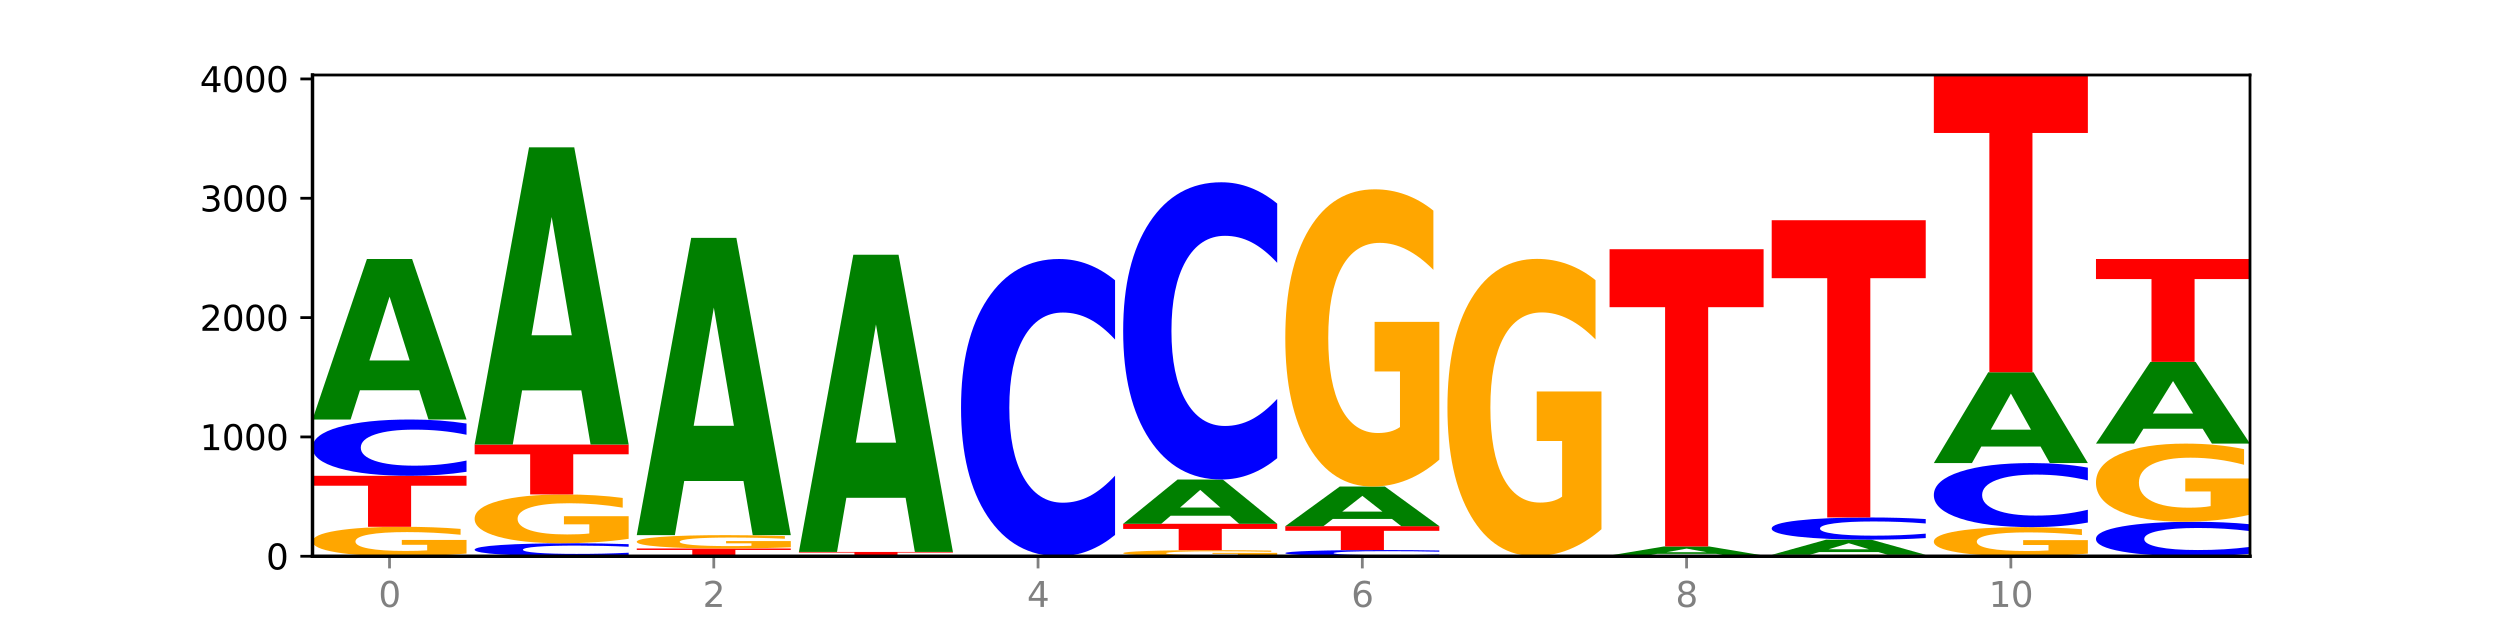 <?xml version="1.0" encoding="utf-8" standalone="no"?>
<!DOCTYPE svg PUBLIC "-//W3C//DTD SVG 1.1//EN"
  "http://www.w3.org/Graphics/SVG/1.1/DTD/svg11.dtd">
<svg xmlns:xlink="http://www.w3.org/1999/xlink" width="720pt" height="180pt" viewBox="0 0 720 180" xmlns="http://www.w3.org/2000/svg" version="1.1">
 <defs>
  <style type="text/css">*{stroke-linejoin: round; stroke-linecap: butt}</style>
 </defs>
 <g id="figure_1">
  <g id="patch_1">
   <path d="M 0 180 
L 720 180 
L 720 0 
L 0 0 
z
" style="fill: #ffffff"/>
  </g>
  <g id="axes_1">
   <g id="patch_2">
    <path d="M 90 160.2 
L 648 160.2 
L 648 21.6 
L 90 21.6 
z
" style="fill: #ffffff"/>
   </g>
   <g id="line2d_1">
    <path d="M 90 160.2 
L 648 160.2 
" clip-path="url(#p22354f603a)" style="fill: none; stroke: #000000; stroke-width: 0.5; stroke-linecap: square"/>
   </g>
   <g id="patch_3">
    <path d="M 134.36 159.432 
Q 129.886 159.816 125.074 160.009 
Q 120.263 160.2 115.133 160.2 
Q 103.541 160.2 96.77 159.057 
Q 90 157.913 90 155.958 
Q 90 153.98 96.89 152.846 
Q 103.789 151.711 115.789 151.711 
Q 120.412 151.711 124.647 151.866 
Q 128.892 152.018 132.65 152.32 
L 132.65 154.012 
Q 128.773 153.625 124.935 153.433 
Q 121.098 153.241 117.24 153.241 
Q 110.102 153.241 106.235 153.945 
Q 102.367 154.649 102.367 155.958 
Q 102.367 157.256 106.096 157.964 
Q 109.824 158.671 116.684 158.671 
Q 118.553 158.671 120.153 158.631 
Q 121.754 158.589 123.026 158.501 
L 123.026 156.912 
L 115.719 156.912 
L 115.719 155.497 
L 134.36 155.497 
L 134.36 159.432 
z
" clip-path="url(#p22354f603a)" style="fill: #ffa600"/>
   </g>
   <g id="patch_4">
    <path d="M 90 137.037 
L 134.36 137.037 
L 134.36 139.899 
L 118.401 139.899 
L 118.401 151.711 
L 105.99 151.711 
L 105.99 139.899 
L 90 139.899 
L 90 137.037 
z
" clip-path="url(#p22354f603a)" style="fill: #ff0000"/>
   </g>
   <g id="patch_5">
    <path d="M 134.36 135.874 
Q 130.649 136.451 126.637 136.742 
Q 122.624 137.037 118.254 137.037 
Q 105.222 137.037 97.611 134.852 
Q 90 132.668 90 128.932 
Q 90 125.182 97.611 123.001 
Q 105.222 120.816 118.254 120.816 
Q 122.624 120.816 126.637 121.111 
Q 130.649 121.402 134.36 121.979 
L 134.36 125.212 
Q 130.616 124.448 126.983 124.093 
Q 123.351 123.738 119.339 123.738 
Q 112.141 123.738 108.017 125.122 
Q 103.904 126.502 103.904 128.932 
Q 103.904 131.351 108.017 132.735 
Q 112.141 134.115 119.339 134.115 
Q 123.351 134.115 126.983 133.76 
Q 130.616 133.401 134.36 132.637 
L 134.36 135.874 
z
" clip-path="url(#p22354f603a)" style="fill: #0000ff"/>
   </g>
   <g id="patch_6">
    <path d="M 120.728 112.396 
L 103.668 112.396 
L 100.974 120.816 
L 90 120.816 
L 105.672 74.593 
L 118.687 74.593 
L 134.36 120.816 
L 123.395 120.816 
L 120.728 112.396 
z
M 106.389 103.817 
L 117.98 103.817 
L 112.194 85.431 
L 106.389 103.817 
z
" clip-path="url(#p22354f603a)" style="fill: #008000"/>
   </g>
   <g id="patch_7">
    <path d="M 181.054 159.931 
Q 177.344 160.065 173.331 160.132 
Q 169.319 160.2 164.949 160.2 
Q 151.917 160.2 144.306 159.695 
Q 136.695 159.191 136.695 158.328 
Q 136.695 157.462 144.306 156.959 
Q 151.917 156.454 164.949 156.454 
Q 169.319 156.454 173.331 156.522 
Q 177.344 156.589 181.054 156.723 
L 181.054 157.469 
Q 177.31 157.293 173.678 157.211 
Q 170.045 157.129 166.033 157.129 
Q 158.835 157.129 154.711 157.448 
Q 150.598 157.767 150.598 158.328 
Q 150.598 158.887 154.711 159.206 
Q 158.835 159.525 166.033 159.525 
Q 170.045 159.525 173.678 159.443 
Q 177.31 159.36 181.054 159.184 
L 181.054 159.931 
z
" clip-path="url(#p22354f603a)" style="fill: #0000ff"/>
   </g>
   <g id="patch_8">
    <path d="M 181.054 155.182 
Q 176.581 155.818 171.769 156.138 
Q 166.957 156.454 161.827 156.454 
Q 150.235 156.454 143.465 154.561 
Q 136.695 152.668 136.695 149.43 
Q 136.695 146.155 143.584 144.277 
Q 150.484 142.398 162.483 142.398 
Q 167.106 142.398 171.341 142.654 
Q 175.586 142.906 179.344 143.406 
L 179.344 146.208 
Q 175.467 145.566 171.63 145.249 
Q 167.792 144.93 163.935 144.93 
Q 156.797 144.93 152.929 146.097 
Q 149.062 147.262 149.062 149.43 
Q 149.062 151.579 152.79 152.752 
Q 156.518 153.922 163.378 153.922 
Q 165.247 153.922 166.848 153.855 
Q 168.448 153.786 169.721 153.641 
L 169.721 151.01 
L 162.414 151.01 
L 162.414 148.667 
L 181.054 148.667 
L 181.054 155.182 
z
" clip-path="url(#p22354f603a)" style="fill: #ffa600"/>
   </g>
   <g id="patch_9">
    <path d="M 136.695 128.033 
L 181.054 128.033 
L 181.054 130.835 
L 165.095 130.835 
L 165.095 142.398 
L 152.685 142.398 
L 152.685 130.835 
L 136.695 130.835 
L 136.695 128.033 
z
" clip-path="url(#p22354f603a)" style="fill: #ff0000"/>
   </g>
   <g id="patch_10">
    <path d="M 167.423 112.438 
L 150.363 112.438 
L 147.669 128.033 
L 136.695 128.033 
L 152.367 42.426 
L 165.382 42.426 
L 181.054 128.033 
L 170.089 128.033 
L 167.423 112.438 
z
M 153.083 96.55 
L 164.675 96.55 
L 158.888 62.498 
L 153.083 96.55 
z
" clip-path="url(#p22354f603a)" style="fill: #008000"/>
   </g>
   <g id="patch_11">
    <path d="M 227.749 160.193 
Q 224.038 160.196 220.026 160.198 
Q 216.014 160.2 211.644 160.2 
Q 198.612 160.2 191 160.186 
Q 183.389 160.172 183.389 160.148 
Q 183.389 160.125 191 160.111 
Q 198.612 160.097 211.644 160.097 
Q 216.014 160.097 220.026 160.099 
Q 224.038 160.101 227.749 160.104 
L 227.749 160.125 
Q 224.005 160.12 220.372 160.118 
Q 216.74 160.115 212.728 160.115 
Q 205.53 160.115 201.406 160.124 
Q 197.293 160.133 197.293 160.148 
Q 197.293 160.164 201.406 160.173 
Q 205.53 160.181 212.728 160.181 
Q 216.74 160.181 220.372 160.179 
Q 224.005 160.177 227.749 160.172 
L 227.749 160.193 
z
" clip-path="url(#p22354f603a)" style="fill: #0000ff"/>
   </g>
   <g id="patch_12">
    <path d="M 183.389 157.966 
L 227.749 157.966 
L 227.749 158.382 
L 211.79 158.382 
L 211.79 160.097 
L 199.379 160.097 
L 199.379 158.382 
L 183.389 158.382 
L 183.389 157.966 
z
" clip-path="url(#p22354f603a)" style="fill: #ff0000"/>
   </g>
   <g id="patch_13">
    <path d="M 227.749 157.618 
Q 223.275 157.792 218.463 157.88 
Q 213.652 157.966 208.522 157.966 
Q 196.93 157.966 190.159 157.448 
Q 183.389 156.929 183.389 156.043 
Q 183.389 155.146 190.279 154.632 
Q 197.178 154.117 209.178 154.117 
Q 213.801 154.117 218.036 154.187 
Q 222.281 154.256 226.039 154.393 
L 226.039 155.16 
Q 222.162 154.985 218.324 154.898 
Q 214.487 154.81 210.629 154.81 
Q 203.491 154.81 199.624 155.13 
Q 195.757 155.449 195.757 156.043 
Q 195.757 156.631 199.485 156.952 
Q 203.213 157.273 210.073 157.273 
Q 211.942 157.273 213.542 157.255 
Q 215.143 157.235 216.415 157.196 
L 216.415 156.475 
L 209.108 156.475 
L 209.108 155.834 
L 227.749 155.834 
L 227.749 157.618 
z
" clip-path="url(#p22354f603a)" style="fill: #ffa600"/>
   </g>
   <g id="patch_14">
    <path d="M 214.117 138.522 
L 197.057 138.522 
L 194.363 154.117 
L 183.389 154.117 
L 199.062 68.51 
L 212.077 68.51 
L 227.749 154.117 
L 216.784 154.117 
L 214.117 138.522 
z
M 199.778 122.634 
L 211.369 122.634 
L 205.583 88.582 
L 199.778 122.634 
z
" clip-path="url(#p22354f603a)" style="fill: #008000"/>
   </g>
   <g id="patch_15">
    <path d="M 274.444 160.198 
Q 270.733 160.199 266.721 160.199 
Q 262.708 160.2 258.338 160.2 
Q 245.306 160.2 237.695 160.195 
Q 230.084 160.191 230.084 160.183 
Q 230.084 160.175 237.695 160.17 
Q 245.306 160.166 258.338 160.166 
Q 262.708 160.166 266.721 160.166 
Q 270.733 160.167 274.444 160.168 
L 274.444 160.175 
Q 270.699 160.173 267.067 160.173 
Q 263.435 160.172 259.422 160.172 
Q 252.224 160.172 248.1 160.175 
Q 243.987 160.178 243.987 160.183 
Q 243.987 160.188 248.1 160.191 
Q 252.224 160.194 259.422 160.194 
Q 263.435 160.194 267.067 160.193 
Q 270.699 160.192 274.444 160.191 
L 274.444 160.198 
z
" clip-path="url(#p22354f603a)" style="fill: #0000ff"/>
   </g>
   <g id="patch_16">
    <path d="M 274.444 160.144 
Q 269.97 160.155 265.158 160.16 
Q 260.346 160.166 255.216 160.166 
Q 243.624 160.166 236.854 160.133 
Q 230.084 160.101 230.084 160.045 
Q 230.084 159.989 236.973 159.957 
Q 243.873 159.925 255.872 159.925 
Q 260.495 159.925 264.73 159.929 
Q 268.976 159.934 272.734 159.942 
L 272.734 159.99 
Q 268.856 159.979 265.019 159.974 
Q 261.181 159.968 257.324 159.968 
Q 250.186 159.968 246.318 159.988 
Q 242.451 160.008 242.451 160.045 
Q 242.451 160.082 246.179 160.102 
Q 249.907 160.122 256.767 160.122 
Q 258.636 160.122 260.237 160.121 
Q 261.837 160.12 263.11 160.117 
L 263.11 160.072 
L 255.803 160.072 
L 255.803 160.032 
L 274.444 160.032 
L 274.444 160.144 
z
" clip-path="url(#p22354f603a)" style="fill: #ffa600"/>
   </g>
   <g id="patch_17">
    <path d="M 230.084 158.963 
L 274.444 158.963 
L 274.444 159.15 
L 258.484 159.15 
L 258.484 159.925 
L 246.074 159.925 
L 246.074 159.15 
L 230.084 159.15 
L 230.084 158.963 
z
" clip-path="url(#p22354f603a)" style="fill: #ff0000"/>
   </g>
   <g id="patch_18">
    <path d="M 260.812 143.368 
L 243.752 143.368 
L 241.058 158.963 
L 230.084 158.963 
L 245.756 73.356 
L 258.771 73.356 
L 274.444 158.963 
L 263.478 158.963 
L 260.812 143.368 
z
M 246.473 127.479 
L 258.064 127.479 
L 252.277 93.427 
L 246.473 127.479 
z
" clip-path="url(#p22354f603a)" style="fill: #008000"/>
   </g>
   <g id="patch_19">
    <path d="M 321.138 154.064 
Q 317.427 157.105 313.415 158.644 
Q 309.403 160.2 305.033 160.2 
Q 292.001 160.2 284.389 148.67 
Q 276.778 137.14 276.778 117.423 
Q 276.778 97.635 284.389 86.123 
Q 292.001 74.593 305.033 74.593 
Q 309.403 74.593 313.415 76.149 
Q 317.427 77.688 321.138 80.729 
L 321.138 97.794 
Q 317.394 93.762 313.762 91.888 
Q 310.129 90.013 306.117 90.013 
Q 298.919 90.013 294.795 97.317 
Q 290.682 104.602 290.682 117.423 
Q 290.682 130.191 294.795 137.494 
Q 298.919 144.78 306.117 144.78 
Q 310.129 144.78 313.762 142.905 
Q 317.394 141.013 321.138 136.981 
L 321.138 154.064 
z
" clip-path="url(#p22354f603a)" style="fill: #0000ff"/>
   </g>
   <g id="patch_20">
    <path d="M 367.833 160.041 
Q 363.359 160.121 358.547 160.161 
Q 353.735 160.2 348.605 160.2 
Q 337.013 160.2 330.243 159.964 
Q 323.473 159.728 323.473 159.324 
Q 323.473 158.916 330.362 158.682 
Q 337.262 158.447 349.262 158.447 
Q 353.884 158.447 358.12 158.479 
Q 362.365 158.511 366.123 158.573 
L 366.123 158.922 
Q 362.245 158.842 358.408 158.803 
Q 354.57 158.763 350.713 158.763 
Q 343.575 158.763 339.708 158.909 
Q 335.84 159.054 335.84 159.324 
Q 335.84 159.592 339.568 159.738 
Q 343.297 159.884 350.156 159.884 
Q 352.025 159.884 353.626 159.876 
Q 355.227 159.867 356.499 159.849 
L 356.499 159.521 
L 349.192 159.521 
L 349.192 159.229 
L 367.833 159.229 
L 367.833 160.041 
z
" clip-path="url(#p22354f603a)" style="fill: #ffa600"/>
   </g>
   <g id="patch_21">
    <path d="M 323.473 150.852 
L 367.833 150.852 
L 367.833 152.334 
L 351.873 152.334 
L 351.873 158.447 
L 339.463 158.447 
L 339.463 152.334 
L 323.473 152.334 
L 323.473 150.852 
z
" clip-path="url(#p22354f603a)" style="fill: #ff0000"/>
   </g>
   <g id="patch_22">
    <path d="M 354.201 148.53 
L 337.141 148.53 
L 334.447 150.852 
L 323.473 150.852 
L 339.145 138.102 
L 352.16 138.102 
L 367.833 150.852 
L 356.867 150.852 
L 354.201 148.53 
z
M 339.862 146.163 
L 351.453 146.163 
L 345.666 141.092 
L 339.862 146.163 
z
" clip-path="url(#p22354f603a)" style="fill: #008000"/>
   </g>
   <g id="patch_23">
    <path d="M 367.833 131.966 
Q 364.122 135.008 360.11 136.546 
Q 356.097 138.102 351.727 138.102 
Q 338.695 138.102 331.084 126.573 
Q 323.473 115.043 323.473 95.325 
Q 323.473 75.537 331.084 64.025 
Q 338.695 52.495 351.727 52.495 
Q 356.097 52.495 360.11 54.052 
Q 364.122 55.59 367.833 58.632 
L 367.833 75.697 
Q 364.088 71.665 360.456 69.79 
Q 356.824 67.916 352.811 67.916 
Q 345.614 67.916 341.489 75.219 
Q 337.376 82.505 337.376 95.325 
Q 337.376 108.093 341.489 115.396 
Q 345.614 122.682 352.811 122.682 
Q 356.824 122.682 360.456 120.808 
Q 364.088 118.916 367.833 114.884 
L 367.833 131.966 
z
" clip-path="url(#p22354f603a)" style="fill: #0000ff"/>
   </g>
   <g id="patch_24">
    <path d="M 414.527 160.072 
Q 410.817 160.135 406.804 160.168 
Q 402.792 160.2 398.422 160.2 
Q 385.39 160.2 377.779 159.959 
Q 370.167 159.719 370.167 159.307 
Q 370.167 158.894 377.779 158.654 
Q 385.39 158.413 398.422 158.413 
Q 402.792 158.413 406.804 158.445 
Q 410.817 158.478 414.527 158.541 
L 414.527 158.897 
Q 410.783 158.813 407.151 158.774 
Q 403.518 158.735 399.506 158.735 
Q 392.308 158.735 388.184 158.887 
Q 384.071 159.039 384.071 159.307 
Q 384.071 159.574 388.184 159.726 
Q 392.308 159.878 399.506 159.878 
Q 403.518 159.878 407.151 159.839 
Q 410.783 159.799 414.527 159.715 
L 414.527 160.072 
z
" clip-path="url(#p22354f603a)" style="fill: #0000ff"/>
   </g>
   <g id="patch_25">
    <path d="M 370.167 151.54 
L 414.527 151.54 
L 414.527 152.88 
L 398.568 152.88 
L 398.568 158.413 
L 386.158 158.413 
L 386.158 152.88 
L 370.167 152.88 
L 370.167 151.54 
z
" clip-path="url(#p22354f603a)" style="fill: #ff0000"/>
   </g>
   <g id="patch_26">
    <path d="M 400.895 149.461 
L 383.835 149.461 
L 381.142 151.54 
L 370.167 151.54 
L 385.84 140.13 
L 398.855 140.13 
L 414.527 151.54 
L 403.562 151.54 
L 400.895 149.461 
z
M 386.556 147.344 
L 398.147 147.344 
L 392.361 142.805 
L 386.556 147.344 
z
" clip-path="url(#p22354f603a)" style="fill: #008000"/>
   </g>
   <g id="patch_27">
    <path d="M 414.527 132.385 
Q 410.053 136.257 405.242 138.202 
Q 400.43 140.13 395.3 140.13 
Q 383.708 140.13 376.938 128.6 
Q 370.167 117.07 370.167 97.353 
Q 370.167 77.406 377.057 65.964 
Q 383.956 54.523 395.956 54.523 
Q 400.579 54.523 404.814 56.079 
Q 409.059 57.618 412.817 60.659 
L 412.817 77.724 
Q 408.94 73.816 405.102 71.888 
Q 401.265 69.943 397.408 69.943 
Q 390.269 69.943 386.402 77.052 
Q 382.535 84.143 382.535 97.353 
Q 382.535 110.439 386.263 117.583 
Q 389.991 124.71 396.851 124.71 
Q 398.72 124.71 400.321 124.303 
Q 401.921 123.879 403.194 122.994 
L 403.194 106.973 
L 395.887 106.973 
L 395.887 92.702 
L 414.527 92.702 
L 414.527 132.385 
z
" clip-path="url(#p22354f603a)" style="fill: #ffa600"/>
   </g>
   <g id="patch_28">
    <path d="M 461.222 160.198 
Q 457.511 160.199 453.499 160.199 
Q 449.486 160.2 445.116 160.2 
Q 432.084 160.2 424.473 160.195 
Q 416.862 160.191 416.862 160.183 
Q 416.862 160.175 424.473 160.17 
Q 432.084 160.166 445.116 160.166 
Q 449.486 160.166 453.499 160.166 
Q 457.511 160.167 461.222 160.168 
L 461.222 160.175 
Q 457.478 160.173 453.845 160.173 
Q 450.213 160.172 446.2 160.172 
Q 439.003 160.172 434.879 160.175 
Q 430.766 160.178 430.766 160.183 
Q 430.766 160.188 434.879 160.191 
Q 439.003 160.194 446.2 160.194 
Q 450.213 160.194 453.845 160.193 
Q 457.478 160.192 461.222 160.191 
L 461.222 160.198 
z
" clip-path="url(#p22354f603a)" style="fill: #0000ff"/>
   </g>
   <g id="patch_29">
    <path d="M 461.222 152.42 
Q 456.748 156.293 451.936 158.238 
Q 447.124 160.166 441.995 160.166 
Q 430.403 160.166 423.632 148.636 
Q 416.862 137.106 416.862 117.389 
Q 416.862 97.441 423.752 86 
Q 430.651 74.559 442.651 74.559 
Q 447.274 74.559 451.509 76.115 
Q 455.754 77.653 459.512 80.695 
L 459.512 97.76 
Q 455.635 93.852 451.797 91.924 
Q 447.96 89.979 444.102 89.979 
Q 436.964 89.979 433.097 97.088 
Q 429.229 104.179 429.229 117.389 
Q 429.229 130.475 432.958 137.619 
Q 436.686 144.745 443.545 144.745 
Q 445.414 144.745 447.015 144.339 
Q 448.616 143.914 449.888 143.03 
L 449.888 127.009 
L 442.581 127.009 
L 442.581 112.738 
L 461.222 112.738 
L 461.222 152.42 
z
" clip-path="url(#p22354f603a)" style="fill: #ffa600"/>
   </g>
   <g id="patch_30">
    <path d="M 507.916 160.194 
Q 503.443 160.197 498.631 160.198 
Q 493.819 160.2 488.689 160.2 
Q 477.097 160.2 470.327 160.191 
Q 463.556 160.181 463.556 160.166 
Q 463.556 160.15 470.446 160.14 
Q 477.346 160.131 489.345 160.131 
Q 493.968 160.131 498.203 160.133 
Q 502.448 160.134 506.206 160.136 
L 506.206 160.15 
Q 502.329 160.147 498.492 160.145 
Q 494.654 160.144 490.797 160.144 
Q 483.659 160.144 479.791 160.149 
Q 475.924 160.155 475.924 160.166 
Q 475.924 160.176 479.652 160.182 
Q 483.38 160.188 490.24 160.188 
Q 492.109 160.188 493.71 160.187 
Q 495.31 160.187 496.583 160.186 
L 496.583 160.173 
L 489.276 160.173 
L 489.276 160.162 
L 507.916 160.162 
L 507.916 160.194 
z
" clip-path="url(#p22354f603a)" style="fill: #ffa600"/>
   </g>
   <g id="patch_31">
    <path d="M 507.916 160.121 
Q 504.206 160.126 500.193 160.129 
Q 496.181 160.131 491.811 160.131 
Q 478.779 160.131 471.168 160.113 
Q 463.556 160.094 463.556 160.063 
Q 463.556 160.031 471.168 160.012 
Q 478.779 159.994 491.811 159.994 
Q 496.181 159.994 500.193 159.996 
Q 504.206 159.999 507.916 160.004 
L 507.916 160.031 
Q 504.172 160.025 500.54 160.022 
Q 496.907 160.019 492.895 160.019 
Q 485.697 160.019 481.573 160.03 
Q 477.46 160.042 477.46 160.063 
Q 477.46 160.083 481.573 160.095 
Q 485.697 160.107 492.895 160.107 
Q 496.907 160.107 500.54 160.103 
Q 504.172 160.1 507.916 160.094 
L 507.916 160.121 
z
" clip-path="url(#p22354f603a)" style="fill: #0000ff"/>
   </g>
   <g id="patch_32">
    <path d="M 494.285 159.518 
L 477.225 159.518 
L 474.531 159.994 
L 463.556 159.994 
L 479.229 157.382 
L 492.244 157.382 
L 507.916 159.994 
L 496.951 159.994 
L 494.285 159.518 
z
M 479.945 159.033 
L 491.536 159.033 
L 485.75 157.994 
L 479.945 159.033 
z
" clip-path="url(#p22354f603a)" style="fill: #008000"/>
   </g>
   <g id="patch_33">
    <path d="M 463.556 71.775 
L 507.916 71.775 
L 507.916 88.471 
L 491.957 88.471 
L 491.957 157.382 
L 479.547 157.382 
L 479.547 88.471 
L 463.556 88.471 
L 463.556 71.775 
z
" clip-path="url(#p22354f603a)" style="fill: #ff0000"/>
   </g>
   <g id="patch_34">
    <path d="M 554.611 160.163 
Q 550.137 160.181 545.325 160.191 
Q 540.514 160.2 535.384 160.2 
Q 523.792 160.2 517.021 160.144 
Q 510.251 160.089 510.251 159.994 
Q 510.251 159.898 517.141 159.843 
Q 524.04 159.788 536.04 159.788 
Q 540.663 159.788 544.898 159.795 
Q 549.143 159.803 552.901 159.817 
L 552.901 159.899 
Q 549.024 159.881 545.186 159.871 
Q 541.349 159.862 537.491 159.862 
Q 530.353 159.862 526.486 159.896 
Q 522.619 159.93 522.619 159.994 
Q 522.619 160.057 526.347 160.091 
Q 530.075 160.126 536.935 160.126 
Q 538.804 160.126 540.404 160.124 
Q 542.005 160.122 543.277 160.117 
L 543.277 160.04 
L 535.97 160.04 
L 535.97 159.972 
L 554.611 159.972 
L 554.611 160.163 
z
" clip-path="url(#p22354f603a)" style="fill: #ffa600"/>
   </g>
   <g id="patch_35">
    <path d="M 540.979 158.993 
L 523.919 158.993 
L 521.225 159.788 
L 510.251 159.788 
L 525.923 155.423 
L 538.938 155.423 
L 554.611 159.788 
L 543.646 159.788 
L 540.979 158.993 
z
M 526.64 158.182 
L 538.231 158.182 
L 532.445 156.446 
L 526.64 158.182 
z
" clip-path="url(#p22354f603a)" style="fill: #008000"/>
   </g>
   <g id="patch_36">
    <path d="M 554.611 154.965 
Q 550.9 155.192 546.888 155.307 
Q 542.875 155.423 538.505 155.423 
Q 525.474 155.423 517.862 154.562 
Q 510.251 153.701 510.251 152.229 
Q 510.251 150.751 517.862 149.892 
Q 525.474 149.031 538.505 149.031 
Q 542.875 149.031 546.888 149.147 
Q 550.9 149.262 554.611 149.489 
L 554.611 150.763 
Q 550.867 150.462 547.234 150.322 
Q 543.602 150.182 539.59 150.182 
Q 532.392 150.182 528.268 150.728 
Q 524.155 151.272 524.155 152.229 
Q 524.155 153.182 528.268 153.728 
Q 532.392 154.272 539.59 154.272 
Q 543.602 154.272 547.234 154.132 
Q 550.867 153.99 554.611 153.689 
L 554.611 154.965 
z
" clip-path="url(#p22354f603a)" style="fill: #0000ff"/>
   </g>
   <g id="patch_37">
    <path d="M 510.251 63.424 
L 554.611 63.424 
L 554.611 80.12 
L 538.652 80.12 
L 538.652 149.031 
L 526.241 149.031 
L 526.241 80.12 
L 510.251 80.12 
L 510.251 63.424 
z
" clip-path="url(#p22354f603a)" style="fill: #ff0000"/>
   </g>
   <g id="patch_38">
    <path d="M 601.305 159.441 
Q 596.832 159.821 592.02 160.011 
Q 587.208 160.2 582.078 160.2 
Q 570.486 160.2 563.716 159.071 
Q 556.946 157.941 556.946 156.01 
Q 556.946 154.056 563.835 152.935 
Q 570.735 151.815 582.734 151.815 
Q 587.357 151.815 591.592 151.967 
Q 595.838 152.118 599.595 152.416 
L 599.595 154.087 
Q 595.718 153.704 591.881 153.516 
Q 588.043 153.325 584.186 153.325 
Q 577.048 153.325 573.18 154.021 
Q 569.313 154.716 569.313 156.01 
Q 569.313 157.292 573.041 157.991 
Q 576.769 158.69 583.629 158.69 
Q 585.498 158.69 587.099 158.65 
Q 588.699 158.608 589.972 158.522 
L 589.972 156.952 
L 582.665 156.952 
L 582.665 155.554 
L 601.305 155.554 
L 601.305 159.441 
z
" clip-path="url(#p22354f603a)" style="fill: #ffa600"/>
   </g>
   <g id="patch_39">
    <path d="M 601.305 150.492 
Q 597.595 151.147 593.582 151.479 
Q 589.57 151.815 585.2 151.815 
Q 572.168 151.815 564.557 149.329 
Q 556.946 146.843 556.946 142.593 
Q 556.946 138.327 564.557 135.845 
Q 572.168 133.36 585.2 133.36 
Q 589.57 133.36 593.582 133.695 
Q 597.595 134.027 601.305 134.683 
L 601.305 138.361 
Q 597.561 137.492 593.929 137.088 
Q 590.297 136.684 586.284 136.684 
Q 579.086 136.684 574.962 138.258 
Q 570.849 139.829 570.849 142.593 
Q 570.849 145.345 574.962 146.92 
Q 579.086 148.49 586.284 148.49 
Q 590.297 148.49 593.929 148.086 
Q 597.561 147.678 601.305 146.809 
L 601.305 150.492 
z
" clip-path="url(#p22354f603a)" style="fill: #0000ff"/>
   </g>
   <g id="patch_40">
    <path d="M 587.674 128.596 
L 570.614 128.596 
L 567.92 133.36 
L 556.946 133.36 
L 572.618 107.207 
L 585.633 107.207 
L 601.305 133.36 
L 590.34 133.36 
L 587.674 128.596 
z
M 573.335 123.742 
L 584.926 123.742 
L 579.139 113.339 
L 573.335 123.742 
z
" clip-path="url(#p22354f603a)" style="fill: #008000"/>
   </g>
   <g id="patch_41">
    <path d="M 556.946 21.6 
L 601.305 21.6 
L 601.305 38.296 
L 585.346 38.296 
L 585.346 107.207 
L 572.936 107.207 
L 572.936 38.296 
L 556.946 38.296 
L 556.946 21.6 
z
" clip-path="url(#p22354f603a)" style="fill: #ff0000"/>
   </g>
   <g id="patch_42">
    <path d="M 648 159.488 
Q 644.289 159.841 640.277 160.019 
Q 636.265 160.2 631.895 160.2 
Q 618.863 160.2 611.251 158.862 
Q 603.64 157.525 603.64 155.237 
Q 603.64 152.941 611.251 151.606 
Q 618.863 150.268 631.895 150.268 
Q 636.265 150.268 640.277 150.449 
Q 644.289 150.627 648 150.98 
L 648 152.96 
Q 644.256 152.492 640.623 152.275 
Q 636.991 152.057 632.979 152.057 
Q 625.781 152.057 621.657 152.904 
Q 617.544 153.75 617.544 155.237 
Q 617.544 156.718 621.657 157.566 
Q 625.781 158.411 632.979 158.411 
Q 636.991 158.411 640.623 158.194 
Q 644.256 157.974 648 157.506 
L 648 159.488 
z
" clip-path="url(#p22354f603a)" style="fill: #0000ff"/>
   </g>
   <g id="patch_43">
    <path d="M 648 148.231 
Q 643.526 149.25 638.714 149.761 
Q 633.903 150.268 628.773 150.268 
Q 617.181 150.268 610.41 147.236 
Q 603.64 144.205 603.64 139.02 
Q 603.64 133.775 610.53 130.767 
Q 617.429 127.758 629.429 127.758 
Q 634.052 127.758 638.287 128.167 
Q 642.532 128.572 646.29 129.372 
L 646.29 133.859 
Q 642.413 132.831 638.575 132.324 
Q 634.738 131.813 630.88 131.813 
Q 623.742 131.813 619.875 133.682 
Q 616.008 135.547 616.008 139.02 
Q 616.008 142.461 619.736 144.339 
Q 623.464 146.213 630.324 146.213 
Q 632.193 146.213 633.793 146.106 
Q 635.394 145.995 636.666 145.762 
L 636.666 141.55 
L 629.359 141.55 
L 629.359 137.797 
L 648 137.797 
L 648 148.231 
z
" clip-path="url(#p22354f603a)" style="fill: #ffa600"/>
   </g>
   <g id="patch_44">
    <path d="M 634.368 123.47 
L 617.308 123.47 
L 614.614 127.758 
L 603.64 127.758 
L 619.313 104.217 
L 632.328 104.217 
L 648 127.758 
L 637.035 127.758 
L 634.368 123.47 
z
M 620.029 119.1 
L 631.62 119.1 
L 625.834 109.736 
L 620.029 119.1 
z
" clip-path="url(#p22354f603a)" style="fill: #008000"/>
   </g>
   <g id="patch_45">
    <path d="M 603.64 74.593 
L 648 74.593 
L 648 80.371 
L 632.041 80.371 
L 632.041 104.217 
L 619.63 104.217 
L 619.63 80.371 
L 603.64 80.371 
L 603.64 74.593 
z
" clip-path="url(#p22354f603a)" style="fill: #ff0000"/>
   </g>
   <g id="matplotlib.axis_1">
    <g id="xtick_1">
     <g id="line2d_2">
      <defs>
       <path id="m6242deb616" d="M 0 0 
L 0 3.5 
" style="stroke: #808080; stroke-width: 0.8"/>
      </defs>
      <g>
       <use xlink:href="#m6242deb616" x="112.18" y="160.2" style="fill: #808080; stroke: #808080; stroke-width: 0.8"/>
      </g>
     </g>
     <g id="text_1">
      <!-- 0 -->
      <g style="fill: #808080" transform="translate(108.999 174.798) scale(0.1 -0.1)">
       <defs>
        <path id="DejaVuSans-30" d="M 2034 4250 
Q 1547 4250 1301 3770 
Q 1056 3291 1056 2328 
Q 1056 1369 1301 889 
Q 1547 409 2034 409 
Q 2525 409 2770 889 
Q 3016 1369 3016 2328 
Q 3016 3291 2770 3770 
Q 2525 4250 2034 4250 
z
M 2034 4750 
Q 2819 4750 3233 4129 
Q 3647 3509 3647 2328 
Q 3647 1150 3233 529 
Q 2819 -91 2034 -91 
Q 1250 -91 836 529 
Q 422 1150 422 2328 
Q 422 3509 836 4129 
Q 1250 4750 2034 4750 
z
" transform="scale(0.016)"/>
       </defs>
       <use xlink:href="#DejaVuSans-30"/>
      </g>
     </g>
    </g>
    <g id="xtick_2">
     <g id="line2d_3">
      <g>
       <use xlink:href="#m6242deb616" x="205.569" y="160.2" style="fill: #808080; stroke: #808080; stroke-width: 0.8"/>
      </g>
     </g>
     <g id="text_2">
      <!-- 2 -->
      <g style="fill: #808080" transform="translate(202.388 174.798) scale(0.1 -0.1)">
       <defs>
        <path id="DejaVuSans-32" d="M 1228 531 
L 3431 531 
L 3431 0 
L 469 0 
L 469 531 
Q 828 903 1448 1529 
Q 2069 2156 2228 2338 
Q 2531 2678 2651 2914 
Q 2772 3150 2772 3378 
Q 2772 3750 2511 3984 
Q 2250 4219 1831 4219 
Q 1534 4219 1204 4116 
Q 875 4013 500 3803 
L 500 4441 
Q 881 4594 1212 4672 
Q 1544 4750 1819 4750 
Q 2544 4750 2975 4387 
Q 3406 4025 3406 3419 
Q 3406 3131 3298 2873 
Q 3191 2616 2906 2266 
Q 2828 2175 2409 1742 
Q 1991 1309 1228 531 
z
" transform="scale(0.016)"/>
       </defs>
       <use xlink:href="#DejaVuSans-32"/>
      </g>
     </g>
    </g>
    <g id="xtick_3">
     <g id="line2d_4">
      <g>
       <use xlink:href="#m6242deb616" x="298.958" y="160.2" style="fill: #808080; stroke: #808080; stroke-width: 0.8"/>
      </g>
     </g>
     <g id="text_3">
      <!-- 4 -->
      <g style="fill: #808080" transform="translate(295.777 174.798) scale(0.1 -0.1)">
       <defs>
        <path id="DejaVuSans-34" d="M 2419 4116 
L 825 1625 
L 2419 1625 
L 2419 4116 
z
M 2253 4666 
L 3047 4666 
L 3047 1625 
L 3713 1625 
L 3713 1100 
L 3047 1100 
L 3047 0 
L 2419 0 
L 2419 1100 
L 313 1100 
L 313 1709 
L 2253 4666 
z
" transform="scale(0.016)"/>
       </defs>
       <use xlink:href="#DejaVuSans-34"/>
      </g>
     </g>
    </g>
    <g id="xtick_4">
     <g id="line2d_5">
      <g>
       <use xlink:href="#m6242deb616" x="392.347" y="160.2" style="fill: #808080; stroke: #808080; stroke-width: 0.8"/>
      </g>
     </g>
     <g id="text_4">
      <!-- 6 -->
      <g style="fill: #808080" transform="translate(389.166 174.798) scale(0.1 -0.1)">
       <defs>
        <path id="DejaVuSans-36" d="M 2113 2584 
Q 1688 2584 1439 2293 
Q 1191 2003 1191 1497 
Q 1191 994 1439 701 
Q 1688 409 2113 409 
Q 2538 409 2786 701 
Q 3034 994 3034 1497 
Q 3034 2003 2786 2293 
Q 2538 2584 2113 2584 
z
M 3366 4563 
L 3366 3988 
Q 3128 4100 2886 4159 
Q 2644 4219 2406 4219 
Q 1781 4219 1451 3797 
Q 1122 3375 1075 2522 
Q 1259 2794 1537 2939 
Q 1816 3084 2150 3084 
Q 2853 3084 3261 2657 
Q 3669 2231 3669 1497 
Q 3669 778 3244 343 
Q 2819 -91 2113 -91 
Q 1303 -91 875 529 
Q 447 1150 447 2328 
Q 447 3434 972 4092 
Q 1497 4750 2381 4750 
Q 2619 4750 2861 4703 
Q 3103 4656 3366 4563 
z
" transform="scale(0.016)"/>
       </defs>
       <use xlink:href="#DejaVuSans-36"/>
      </g>
     </g>
    </g>
    <g id="xtick_5">
     <g id="line2d_6">
      <g>
       <use xlink:href="#m6242deb616" x="485.736" y="160.2" style="fill: #808080; stroke: #808080; stroke-width: 0.8"/>
      </g>
     </g>
     <g id="text_5">
      <!-- 8 -->
      <g style="fill: #808080" transform="translate(482.555 174.798) scale(0.1 -0.1)">
       <defs>
        <path id="DejaVuSans-38" d="M 2034 2216 
Q 1584 2216 1326 1975 
Q 1069 1734 1069 1313 
Q 1069 891 1326 650 
Q 1584 409 2034 409 
Q 2484 409 2743 651 
Q 3003 894 3003 1313 
Q 3003 1734 2745 1975 
Q 2488 2216 2034 2216 
z
M 1403 2484 
Q 997 2584 770 2862 
Q 544 3141 544 3541 
Q 544 4100 942 4425 
Q 1341 4750 2034 4750 
Q 2731 4750 3128 4425 
Q 3525 4100 3525 3541 
Q 3525 3141 3298 2862 
Q 3072 2584 2669 2484 
Q 3125 2378 3379 2068 
Q 3634 1759 3634 1313 
Q 3634 634 3220 271 
Q 2806 -91 2034 -91 
Q 1263 -91 848 271 
Q 434 634 434 1313 
Q 434 1759 690 2068 
Q 947 2378 1403 2484 
z
M 1172 3481 
Q 1172 3119 1398 2916 
Q 1625 2713 2034 2713 
Q 2441 2713 2670 2916 
Q 2900 3119 2900 3481 
Q 2900 3844 2670 4047 
Q 2441 4250 2034 4250 
Q 1625 4250 1398 4047 
Q 1172 3844 1172 3481 
z
" transform="scale(0.016)"/>
       </defs>
       <use xlink:href="#DejaVuSans-38"/>
      </g>
     </g>
    </g>
    <g id="xtick_6">
     <g id="line2d_7">
      <g>
       <use xlink:href="#m6242deb616" x="579.126" y="160.2" style="fill: #808080; stroke: #808080; stroke-width: 0.8"/>
      </g>
     </g>
     <g id="text_6">
      <!-- 10 -->
      <g style="fill: #808080" transform="translate(572.763 174.798) scale(0.1 -0.1)">
       <defs>
        <path id="DejaVuSans-31" d="M 794 531 
L 1825 531 
L 1825 4091 
L 703 3866 
L 703 4441 
L 1819 4666 
L 2450 4666 
L 2450 531 
L 3481 531 
L 3481 0 
L 794 0 
L 794 531 
z
" transform="scale(0.016)"/>
       </defs>
       <use xlink:href="#DejaVuSans-31"/>
       <use xlink:href="#DejaVuSans-30" x="63.623"/>
      </g>
     </g>
    </g>
   </g>
   <g id="matplotlib.axis_2">
    <g id="ytick_1">
     <g id="line2d_8">
      <defs>
       <path id="m022560e0b4" d="M 0 0 
L -3.5 0 
" style="stroke: #000000; stroke-width: 0.8"/>
      </defs>
      <g>
       <use xlink:href="#m022560e0b4" x="90" y="160.2" style="stroke: #000000; stroke-width: 0.8"/>
      </g>
     </g>
     <g id="text_7">
      <!-- 0 -->
      <g transform="translate(76.638 163.999) scale(0.1 -0.1)">
       <use xlink:href="#DejaVuSans-30"/>
      </g>
     </g>
    </g>
    <g id="ytick_2">
     <g id="line2d_9">
      <g>
       <use xlink:href="#m022560e0b4" x="90" y="125.834" style="stroke: #000000; stroke-width: 0.8"/>
      </g>
     </g>
     <g id="text_8">
      <!-- 1000 -->
      <g transform="translate(57.55 129.633) scale(0.1 -0.1)">
       <use xlink:href="#DejaVuSans-31"/>
       <use xlink:href="#DejaVuSans-30" x="63.623"/>
       <use xlink:href="#DejaVuSans-30" x="127.246"/>
       <use xlink:href="#DejaVuSans-30" x="190.869"/>
      </g>
     </g>
    </g>
    <g id="ytick_3">
     <g id="line2d_10">
      <g>
       <use xlink:href="#m022560e0b4" x="90" y="91.467" style="stroke: #000000; stroke-width: 0.8"/>
      </g>
     </g>
     <g id="text_9">
      <!-- 2000 -->
      <g transform="translate(57.55 95.266) scale(0.1 -0.1)">
       <use xlink:href="#DejaVuSans-32"/>
       <use xlink:href="#DejaVuSans-30" x="63.623"/>
       <use xlink:href="#DejaVuSans-30" x="127.246"/>
       <use xlink:href="#DejaVuSans-30" x="190.869"/>
      </g>
     </g>
    </g>
    <g id="ytick_4">
     <g id="line2d_11">
      <g>
       <use xlink:href="#m022560e0b4" x="90" y="57.101" style="stroke: #000000; stroke-width: 0.8"/>
      </g>
     </g>
     <g id="text_10">
      <!-- 3000 -->
      <g transform="translate(57.55 60.9) scale(0.1 -0.1)">
       <defs>
        <path id="DejaVuSans-33" d="M 2597 2516 
Q 3050 2419 3304 2112 
Q 3559 1806 3559 1356 
Q 3559 666 3084 287 
Q 2609 -91 1734 -91 
Q 1441 -91 1130 -33 
Q 819 25 488 141 
L 488 750 
Q 750 597 1062 519 
Q 1375 441 1716 441 
Q 2309 441 2620 675 
Q 2931 909 2931 1356 
Q 2931 1769 2642 2001 
Q 2353 2234 1838 2234 
L 1294 2234 
L 1294 2753 
L 1863 2753 
Q 2328 2753 2575 2939 
Q 2822 3125 2822 3475 
Q 2822 3834 2567 4026 
Q 2313 4219 1838 4219 
Q 1578 4219 1281 4162 
Q 984 4106 628 3988 
L 628 4550 
Q 988 4650 1302 4700 
Q 1616 4750 1894 4750 
Q 2613 4750 3031 4423 
Q 3450 4097 3450 3541 
Q 3450 3153 3228 2886 
Q 3006 2619 2597 2516 
z
" transform="scale(0.016)"/>
       </defs>
       <use xlink:href="#DejaVuSans-33"/>
       <use xlink:href="#DejaVuSans-30" x="63.623"/>
       <use xlink:href="#DejaVuSans-30" x="127.246"/>
       <use xlink:href="#DejaVuSans-30" x="190.869"/>
      </g>
     </g>
    </g>
    <g id="ytick_5">
     <g id="line2d_12">
      <g>
       <use xlink:href="#m022560e0b4" x="90" y="22.734" style="stroke: #000000; stroke-width: 0.8"/>
      </g>
     </g>
     <g id="text_11">
      <!-- 4000 -->
      <g transform="translate(57.55 26.533) scale(0.1 -0.1)">
       <use xlink:href="#DejaVuSans-34"/>
       <use xlink:href="#DejaVuSans-30" x="63.623"/>
       <use xlink:href="#DejaVuSans-30" x="127.246"/>
       <use xlink:href="#DejaVuSans-30" x="190.869"/>
      </g>
     </g>
    </g>
   </g>
   <g id="patch_46">
    <path d="M 90 160.2 
L 90 21.6 
" style="fill: none; stroke: #000000; stroke-linejoin: miter; stroke-linecap: square"/>
   </g>
   <g id="patch_47">
    <path d="M 648 160.2 
L 648 21.6 
" style="fill: none; stroke: #000000; stroke-width: 0.8; stroke-linejoin: miter; stroke-linecap: square"/>
   </g>
   <g id="patch_48">
    <path d="M 90 160.2 
L 648 160.2 
" style="fill: none; stroke: #000000; stroke-linejoin: miter; stroke-linecap: square"/>
   </g>
   <g id="patch_49">
    <path d="M 90 21.6 
L 648 21.6 
" style="fill: none; stroke: #000000; stroke-width: 0.8; stroke-linejoin: miter; stroke-linecap: square"/>
   </g>
  </g>
 </g>
 <defs>
  <clipPath id="p22354f603a">
   <rect x="90" y="21.6" width="558" height="138.6"/>
  </clipPath>
 </defs>
</svg>
